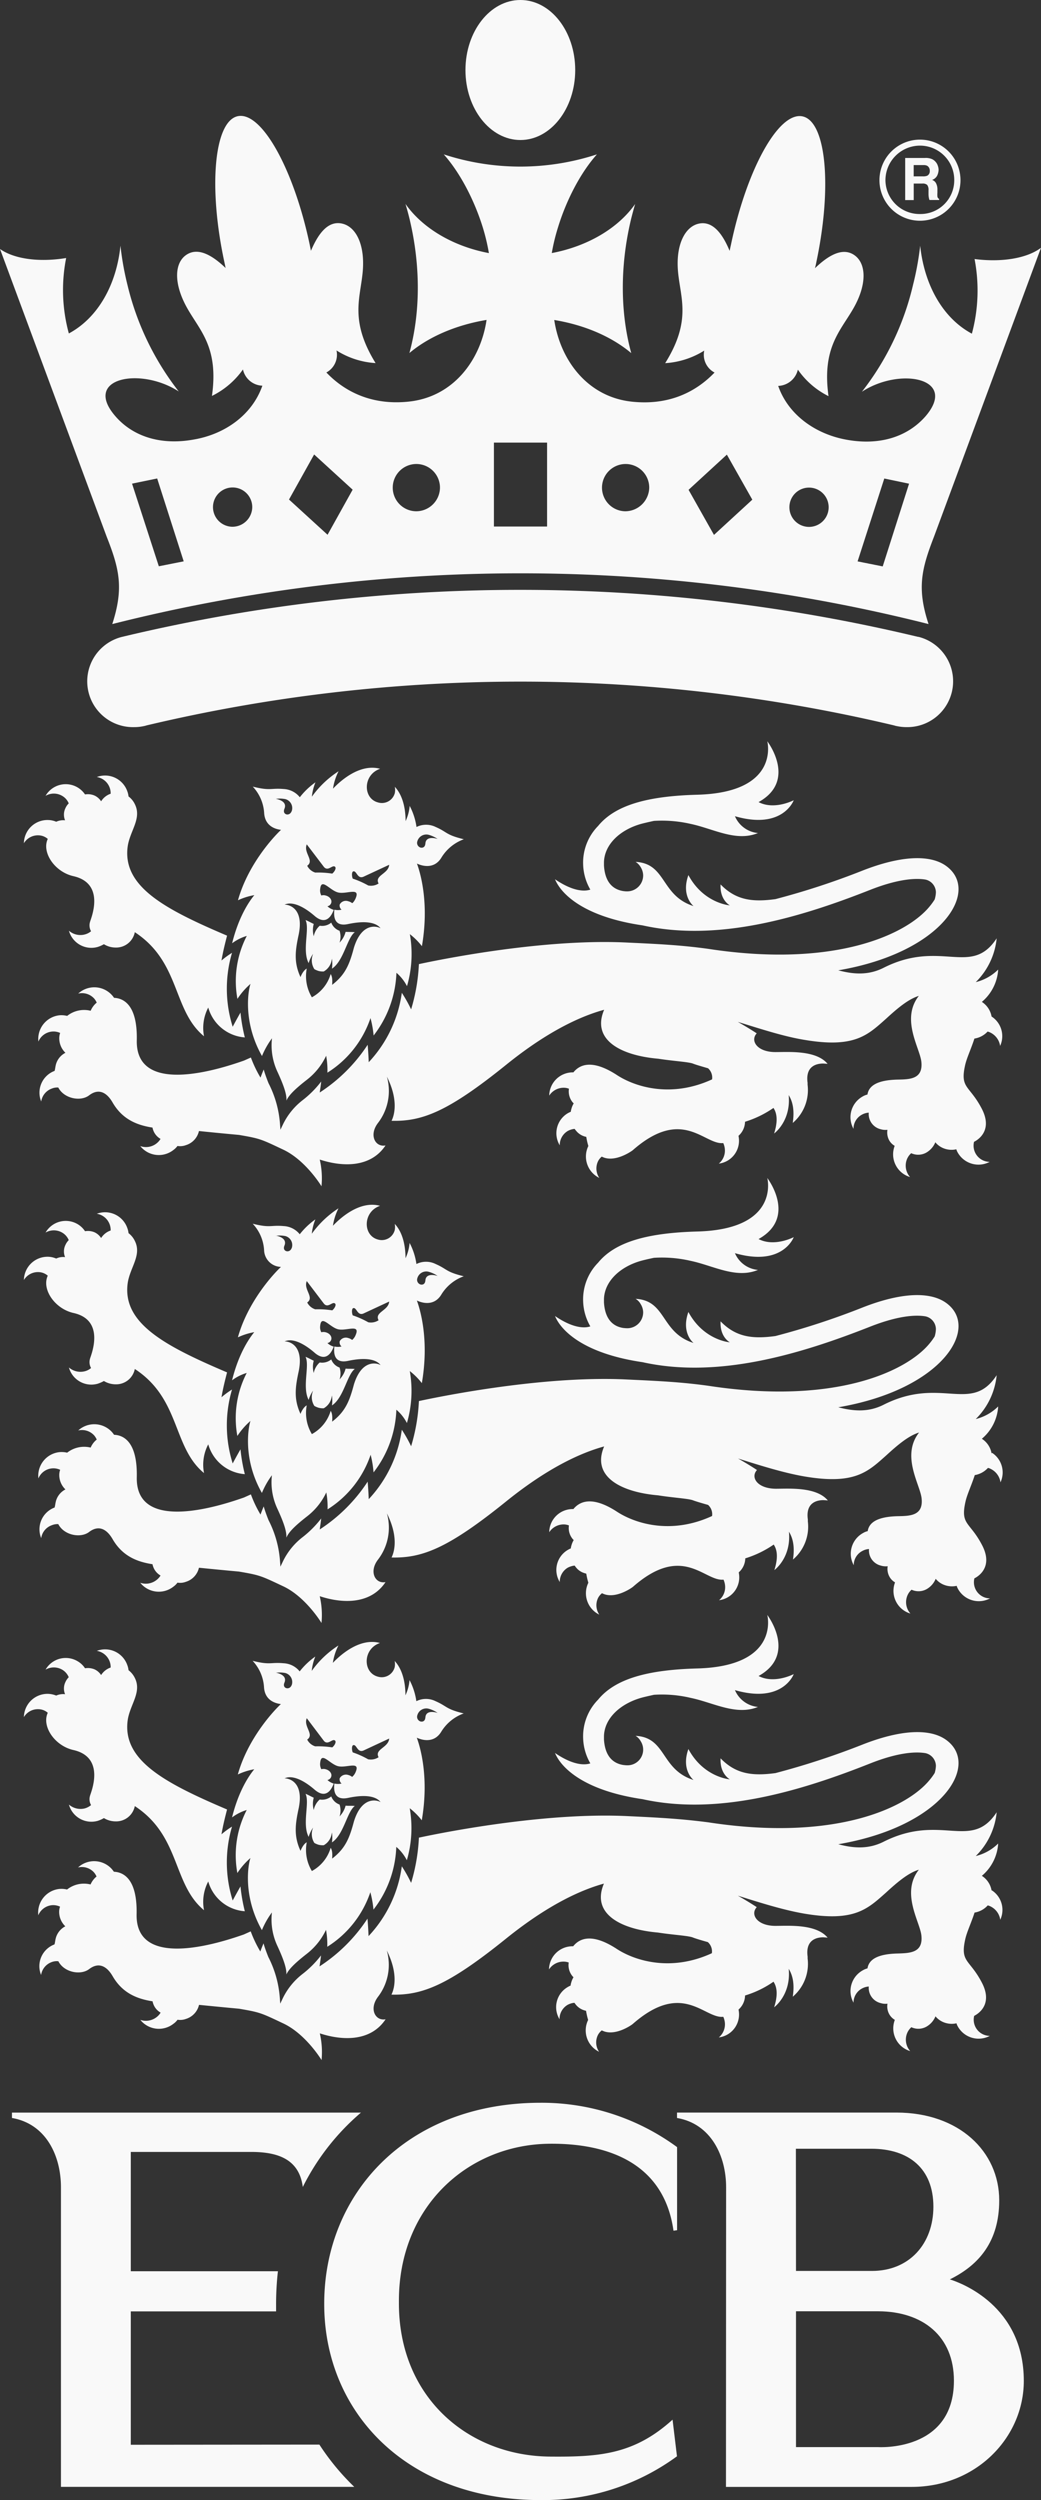 <?xml version="1.0" encoding="UTF-8" standalone="no"?>
<svg
   id="Layer_1"
   data-name="Layer 1"
   viewBox="0 0 290.03 695.984"
   version="1.1"
   sodipodi:docname="ECB_Logo.svg"
   width="290.03"
   height="695.984"
   inkscape:version="1.4.2 (ebf0e940, 2025-05-08)"
   xmlns:inkscape="http://www.inkscape.org/namespaces/inkscape"
   xmlns:sodipodi="http://sodipodi.sourceforge.net/DTD/sodipodi-0.dtd"
   xmlns="http://www.w3.org/2000/svg"
   xmlns:svg="http://www.w3.org/2000/svg">
  <rect x="0" y="0" width="290.03" height="695.984" fill="#333333" stroke="none"/>
  <sodipodi:namedview
     id="namedview20"
     pagecolor="#ffffff"
     bordercolor="#000000"
     borderopacity="0.25"
     inkscape:showpageshadow="2"
     inkscape:pageopacity="0.0"
     inkscape:pagecheckerboard="0"
     inkscape:deskcolor="#d1d1d1"
     inkscape:zoom="0.208"
     inkscape:cx="137.01923"
     inkscape:cy="468.75"
     inkscape:window-width="1136"
     inkscape:window-height="718"
     inkscape:window-x="0"
     inkscape:window-y="38"
     inkscape:window-maximized="0"
     inkscape:current-layer="Layer_1" />
  <defs
     id="defs1">
    <style
       id="style1">.cls-1{fill:#004b96;}.cls-2,.cls-3{fill:#fff;}.cls-2{fill-rule:evenodd;}</style>
  </defs>
  <path
     class="cls-2"
     d="M 129.68,19.51 C 129.68,8.75 136.53,0 144.99,0 c 8.46,0 15.27,8.75 15.27,19.51 0,10.76 -6.87,19.47 -15.27,19.47 -8.4,0 -15.31,-8.69 -15.31,-19.47"
     data-index="0"
     id="path1"
     style="fill:#f9f9f9" />
  <path
     class="cls-2"
     d="m 255.91,177.29 a 12.76,12.76 0 0 1 -3.31,25.13 13,13 0 0 1 -2.66,-0.27 4.57,4.57 0 0 1 -0.81,-0.2 450.83,450.83 0 0 0 -208.34,0 5.72,5.72 0 0 1 -0.79,0.2 12.48,12.48 0 0 1 -2.63,0.27 12.75,12.75 0 0 1 -3.35,-25.13 476.29,476.29 0 0 1 221.75,0 z"
     data-index="1"
     id="path2"
     style="fill:#f9f9f9" />
  <path
     class="cls-2"
     d="m 245.93,157.68 -7,-1.4 7.44,-23.07 6.9,1.44 z m -20.53,-11 a 5.47,5.47 0 1 1 0,-10.94 5.47,5.47 0 1 1 0,10.94 m -26.48,2.23 -7.08,-12.55 10.67,-9.8 7.09,12.54 z m -24.76,-6.58 a 6.58,6.58 0 1 1 6.72,-6.59 6.71,6.71 0 0 1 -6.72,6.59 m -21.74,4.25 h -14.81 v -23.37 h 14.81 z m -36.49,-4.25 a 6.58,6.58 0 1 1 6.65,-6.59 6.64,6.64 0 0 1 -6.65,6.59 m -24.67,6.54 -10.74,-9.81 7,-12.54 10.73,9.8 z m -26.57,-2.23 a 5.47,5.47 0 1 1 5.59,-5.48 5.53,5.53 0 0 1 -5.59,5.48 m -20.44,11 -7.46,-23 7,-1.44 7.39,23.07 z M 290.03,68.98 c -3.81,2.87 -10.74,4.13 -18.51,3.13 a 46.34,46.34 0 0 1 -0.75,20.78 C 262.69,88.57 257.52,79.34 256.37,68.4 a 82.28,82.28 0 0 1 -2,10.94 76.46,76.46 0 0 1 -14.24,29.72 c 10.59,-6.95 26.89,-3.82 17.7,6.86 -5,5.67 -12.68,8.15 -21.85,6.51 -8.56,-1.49 -16.32,-6.81 -19.17,-15 a 5.84,5.84 0 0 0 5.48,-4.53 22.63,22.63 0 0 0 8.54,7.38 c -1.92,-13.84 3.59,-18.35 7.18,-24.87 3.59,-6.52 3.31,-12.19 -0.06,-14.44 -3.37,-2.25 -7.42,0.36 -10.9,3.7 0.17,-0.61 0.3,-1.22 0.42,-1.85 4.43,-21 2.68,-39.11 -3.92,-40.43 -6.6,-1.32 -15.45,14.59 -19.87,35.59 -0.14,0.63 -0.27,1.22 -0.4,1.86 -1.83,-4.42 -4.51,-8.36 -8.45,-7.61 -3.94,0.75 -6.57,5.83 -5.94,13.26 0.63,7.43 3.89,13.68 -3.57,25.61 a 23.17,23.17 0 0 0 10.89,-3.5 5.57,5.57 0 0 0 2.87,6.11 c -5.21,5.42 -12.73,9.22 -23.1,8.1 -12.37,-1.35 -19.91,-11.63 -21.56,-22.73 8.62,1.42 16.05,4.7 21.45,9.22 -3,-10.93 -3.26,-24.06 0,-37.51 0.34,-1.34 0.7,-2.68 1.09,-4 -4.71,6.69 -13.16,11.76 -23.23,13.66 a 54.72,54.72 0 0 1 1.71,-7.08 c 2.28,-7.48 6.21,-15.19 10.87,-20.4 a 68.57,68.57 0 0 1 -42.68,0 c 4.65,5.22 8.59,12.93 10.9,20.41 a 56.23,56.23 0 0 1 1.68,7.08 c -10.07,-1.9 -18.53,-7 -23.24,-13.69 0.39,1.32 0.76,2.65 1.09,4 3.25,13.45 3,26.59 0,37.51 5.38,-4.52 12.95,-7.8 21.5,-9.22 -1.64,11.1 -9.16,21.38 -21.58,22.73 -10.25,1.12 -17.89,-2.68 -23.05,-8.1 a 5.6,5.6 0 0 0 2.82,-6.13 23,23 0 0 0 10.89,3.52 C 97.28,89.15 100.45,82.91 101.07,75.47 101.69,68.03 99.14,62.98 95.15,62.21 91.16,61.44 88.51,65.4 86.63,69.82 L 86.26,67.98 C 81.81,46.98 72.9,31.07 66.32,32.33 59.74,33.59 57.97,51.74 62.47,72.76 l 0.39,1.85 c -3.5,-3.34 -7.53,-5.91 -10.89,-3.7 -3.36,2.21 -3.63,7.84 -0.05,14.44 3.58,6.6 9.08,11 7.13,24.87 a 23,23 0 0 0 8.64,-7.37 5.74,5.74 0 0 0 5.41,4.52 c -2.88,8.24 -10.57,13.56 -19.19,15 -9.11,1.64 -16.87,-0.84 -21.77,-6.51 -9.25,-10.67 7,-13.8 17.66,-6.88 A 77.51,77.51 0 0 1 35.5,79.28 81.71,81.71 0 0 1 33.56,68.39 C 32.46,79.3 27.25,88.51 19.18,92.83 a 45.9,45.9 0 0 1 -0.75,-21 C 10.75,73.08 3.87,72.06 0,69.31 l 29.73,80.12 c 3.58,9.05 4.76,14.38 1.55,24.3 a 464.6,464.6 0 0 1 227.42,0 c -3.26,-9.92 -2,-15.25 1.51,-24.3 z"
     data-index="2"
     id="path3"
     style="fill:#f9f9f9" />
  <path
     class="cls-3"
     d="m 246.69,50.16 a 9.65,9.65 0 0 1 9.64,-9.62 9.55,9.55 0 0 1 9.53,9.62 9.39,9.39 0 0 1 -9.53,9.42 9.5,9.5 0 0 1 -9.64,-9.42 m -1.67,0 a 11.29,11.29 0 0 0 22.58,0 11.29,11.29 0 1 0 -22.58,0"
     data-index="3"
     id="path4"
     style="fill:#f9f9f9" />
  <path
     class="cls-3"
     d="m 257.79,43.98 h -5.6 V 55.7 h 2.38 v -4.6 h 2.41 a 1.82,1.82 0 0 1 1.34,0.38 2.21,2.21 0 0 1 0.37,1.5 v 1.08 a 5.69,5.69 0 0 0 0.1,1 3.33,3.33 0 0 0 0.17,0.62 h 2.68 v -0.31 a 0.84,0.84 0 0 1 -0.47,-0.64 7.08,7.08 0 0 1 0,-1.1 v -0.8 a 3.67,3.67 0 0 0 -0.38,-1.81 1.87,1.87 0 0 0 -1.11,-0.93 2.54,2.54 0 0 0 1.39,-1.14 4,4 0 0 0 0.43,-1.66 3.65,3.65 0 0 0 -0.25,-1.24 2.84,2.84 0 0 0 -0.59,-1 2.92,2.92 0 0 0 -1.12,-0.81 4.68,4.68 0 0 0 -1.72,-0.28 m -0.48,2 a 2,2 0 0 1 1,0.2 1.55,1.55 0 0 1 0.7,1.43 1.38,1.38 0 0 1 -0.71,1.33 2.81,2.81 0 0 1 -1.13,0.18 h -2.64 v -3.14 z"
     data-index="4"
     id="path5"
     style="fill:#f9f9f9" />
  <path
     class="cls-2"
     d="m 77.43,632.27 a 82.39,82.39 0 0 0 -0.51,9.18 c 0,0.66 0,1.34 0,2 H 36.44 v 37.13 l 52.54,-0.05 A 67,67 0 0 0 98.7,692.3 H 16.98 v -83.41 c 0,-8.73 -4.13,-17.65 -13.65,-19.28 v -1.5 h 97.24 a 65.81,65.81 0 0 0 -16.21,20.71 c -1,-7.79 -7,-9.76 -14.4,-9.76 H 36.44 v 33.21 z"
     data-index="5"
     id="path6"
     style="fill:#f9f9f9" />
  <path
     class="cls-2"
     d="m 244.62,681.23 h -22.85 v -37.81 h 23 c 12.33,0.07 21,6.92 21,19.33 0,19.89 -21.12,18.48 -21.18,18.48 m -22.85,-83.06 h 21 c 10.48,0 17.31,5.51 17.31,16.14 0,10.28 -6.67,17.88 -17.12,17.88 h -21.16 z m -19.48,94.14 H 254 c 18,0 31.24,-13.77 31.24,-29.51 0,-21 -17.67,-27.35 -20.61,-28.26 8.15,-4 13.76,-10.59 13.76,-22 0,-13.59 -11.19,-24.44 -28.63,-24.44 h -61.14 v 1.51 c 9.51,1.62 13.68,10.6 13.68,19.27 z"
     data-index="6"
     id="path7"
     style="fill:#f9f9f9" />
  <path
     class="cls-2"
     d="m 187.38,673.59 c -10.75,9.75 -20.5,10.4 -34.24,10.28 -22.83,-0.22 -42.17,-16.66 -42,-43 -0.2,-26.45 19.14,-43.9 42,-44.09 16,-0.15 31.83,5.21 34.5,24.21 l 1,-0.14 v -23.13 a 63.78,63.78 0 0 0 -38,-12.35 c -37.46,0 -60.31,25.46 -60.31,55.91 -0.07,30.08 22.83,54.7 60.28,54.7 a 63.16,63.16 0 0 0 38,-12.19 z"
     data-index="7"
     id="path8"
     style="fill:#f9f9f9" />
  <path
     class="cls-2"
     d="m 66.98,281.92 c -1.24,2.17 -2.15,3.91 -2.15,3.91 a 35.28,35.28 0 0 1 -0.19,-20.58 23.28,23.28 0 0 0 -2.93,2.14 c 0.42,-2.5 1,-4.78 1.55,-6.92 -17.36,-7.38 -29.18,-13.66 -27.69,-24.8 0.62,-4.39 4,-7.81 2,-11.8 a 5.76,5.76 0 0 0 -1.76,-2.15 5.67,5.67 0 0 0 -0.33,-1.41 6.57,6.57 0 0 0 -8.51,-4 4.59,4.59 0 0 1 3.6,3 4.47,4.47 0 0 1 0.26,1.65 5.07,5.07 0 0 0 -2.66,2.11 4.37,4.37 0 0 0 -1.83,-1.6 4.66,4.66 0 0 0 -2.65,-0.31 6.49,6.49 0 0 0 -11,0.39 4.57,4.57 0 0 1 4.62,0 4.26,4.26 0 0 1 1.84,2.1 4.33,4.33 0 0 0 -0.93,1.35 4.11,4.11 0 0 0 -0.09,3.36 4.72,4.72 0 0 0 -2.47,0.4 6,6 0 0 0 -2.19,-0.48 6.56,6.56 0 0 0 -6.81,6.46 4.54,4.54 0 0 1 4.08,-2.2 4.07,4.07 0 0 1 2.57,1 c -1.75,3.75 1.93,9.18 7.11,10.36 9.17,2.06 4.85,11.92 4.66,12.75 a 3.28,3.28 0 0 0 0.29,2.59 4.4,4.4 0 0 1 -1.76,0.9 4.83,4.83 0 0 1 -4.41,-1.05 6.48,6.48 0 0 0 8,4.53 8.6,8.6 0 0 0 1.75,-0.77 6.15,6.15 0 0 0 3.24,0.93 5.29,5.29 0 0 0 5.37,-4.28 l 0.6,0.41 c 12.11,8.39 10,21.44 18.68,28.57 a 12.24,12.24 0 0 1 1.18,-8 11.45,11.45 0 0 0 10.19,8.32 48.09,48.09 0 0 1 -1.21,-6.93"
     data-index="8"
     id="path9"
     style="fill:#f9f9f9" />
  <path
     class="cls-2"
     d="m 85.47,235.06 c -1,2.33 2.2,4.48 0.12,5.95 a 3.74,3.74 0 0 0 2.24,1.9 25.36,25.36 0 0 1 4.74,0.29 c 0.67,-0.57 1.14,-1.47 0.82,-1.86 -0.74,-0.8 -2,1.45 -3.18,-0.05 z m 17.13,11.45 a 24.94,24.94 0 0 0 -4.33,-1.92 c -0.29,-0.76 -0.29,-1.8 0.11,-2 1,-0.35 1.14,2.21 2.88,1.48 l 7.17,-3.33 c -0.19,2.56 -4.17,2.93 -2.95,5.21 a 3.87,3.87 0 0 1 -2.88,0.55 m -8,5.39 a 1.94,1.94 0 0 1 2.41,-1 2.76,2.76 0 0 1 1.1,0.53 c 0.37,-0.15 0.89,-1.07 1,-1.41 1.29,-3.11 -2.58,-1 -4.9,-1.56 -2.32,-0.56 -4.69,-4.19 -5,-1 a 3,3 0 0 0 0.31,1.84 2.13,2.13 0 0 1 1.2,0 c 1.12,0.28 1.79,1.18 1.58,2 a 1.36,1.36 0 0 1 -1.08,1 4.47,4.47 0 0 0 1.76,1 c -0.67,1.8 -2.18,4.28 -5.21,1.79 -3.31,-2.89 -6.43,-4.2 -8.48,-3.25 1.24,0 5.4,1 3.94,8.27 -1,4.61 -1.39,7.82 0.49,11.91 0,0 0.64,-1.77 1.74,-2.38 a 11.37,11.37 0 0 0 1.43,8 10.83,10.83 0 0 0 5.24,-6.47 c 0.69,1 0.37,3.06 0.41,3 3.69,-2.83 4.84,-5.73 6.06,-10.32 2.15,-7 6.31,-6.08 7.44,-5.42 -1.42,-1.83 -4.76,-2.09 -9.05,-1.18 -3.89,0.83 -4.06,-2.07 -3.83,-4 a 4.35,4.35 0 0 0 2,0 1.49,1.49 0 0 1 -0.52,-1.43 m -17.8,-29.42 c 0,0 3.3,0.47 2.43,2.7 -0.58,1.36 0.52,1.61 0.53,1.62 0.01,0.01 1.06,0.3 1.52,-1.05 a 2.58,2.58 0 0 0 -1.82,-3.2 8,8 0 0 0 -2.66,-0.07 m 40.35,13.57 a 1.37,1.37 0 0 1 -0.93,-1.71 2.61,2.61 0 0 1 3.2,-1.85 8.81,8.81 0 0 1 2.47,1.15 c 0,0 -3.24,-1.11 -3.41,1.26 -0.13,1.47 -1.31,1.15 -1.33,1.15 M 79.8,306.34 c 0.1,-1.6 -0.64,-3.94 -2.46,-7.89 a 17.33,17.33 0 0 1 -1.56,-9.41 22.93,22.93 0 0 0 -2.79,4.94 c -5.49,-9.7 -3.76,-18.65 -3.18,-20.1 a 19.71,19.71 0 0 0 -3.66,4.19 27.33,27.33 0 0 1 2.61,-17.53 13.07,13.07 0 0 0 -4.09,2.05 c 1.7,-6.86 4.36,-11.19 6.19,-13.4 a 17.89,17.89 0 0 0 -4.56,1.43 c 2.66,-9.53 9.34,-17.09 12,-19.61 -1.86,-0.2 -4.46,-1.22 -4.7,-4.62 a 11.76,11.76 0 0 0 -3.18,-7.41 c 5,1.25 4.94,0.35 8.63,0.67 a 6.11,6.11 0 0 1 4.48,2.29 20.43,20.43 0 0 1 4.36,-4.16 14.32,14.32 0 0 0 -1,4 27.56,27.56 0 0 1 7.44,-7.08 15.38,15.38 0 0 0 -1.55,4.85 c 2,-2.12 7.45,-7.08 13.13,-5.53 -4.82,1.61 -4.87,8.27 -0.57,9.37 a 3.72,3.72 0 0 0 4.66,-2.62 4.63,4.63 0 0 0 0,-1.74 c 2.73,2.91 3,7.52 3,9.56 a 12.61,12.61 0 0 0 1.14,-4.24 17.86,17.86 0 0 1 1.9,5.87 6.05,6.05 0 0 1 5.35,0 c 3.3,1.44 2.78,2.2 7.84,3.41 a 12.22,12.22 0 0 0 -6.26,5.13 c -1.93,3.16 -5.14,2.43 -6.81,1.64 1.14,3.09 3.39,11.42 1.39,23 a 19.06,19.06 0 0 0 -3.36,-3.35 31.91,31.91 0 0 1 -0.8,14.48 12.21,12.21 0 0 0 -2.94,-3.72 30.2,30.2 0 0 1 -6.36,17.46 27.77,27.77 0 0 0 -0.87,-4.85 28.81,28.81 0 0 1 -12,15.19 22.18,22.18 0 0 0 -0.35,-4.71 18.25,18.25 0 0 1 -5.32,6.65 c -3.48,2.7 -5.13,4.4 -5.76,5.86 z"
     data-index="9"
     id="path10"
     style="fill:#f9f9f9" />
  <path
     class="cls-2"
     d="m 89.04,257.74 a 5.27,5.27 0 0 0 -1.63,2.9 6.5,6.5 0 0 1 0,-3.43 c -0.76,-0.34 -1.42,-0.75 -2.29,-1.09 1.22,2.4 -1,8.44 0.87,12 a 9.29,9.29 0 0 1 1.23,-2.58 l -0.16,0.49 a 4.55,4.55 0 0 0 0.52,3.76 5.3,5.3 0 0 0 1.26,0.53 4.62,4.62 0 0 0 1.36,0.12 4.49,4.49 0 0 0 2.19,-3.06 l 0.1,-0.5 a 10.35,10.35 0 0 1 0,2.78 c 3.29,-2.17 4.2,-8.56 6.36,-10.15 -0.81,-0.09 -1.71,-0.05 -2.56,-0.1 a 6.78,6.78 0 0 1 -1.69,3 5.21,5.21 0 0 0 0,-3.3 3.84,3.84 0 0 1 -2.31,-2.27 3.94,3.94 0 0 1 -3.14,0.87"
     data-index="10"
     id="path11"
     style="fill:#f9f9f9" />
  <path
     class="cls-2"
     d="m 276.26,282.98 a 6.12,6.12 0 0 0 -2.71,-4.07 12.77,12.77 0 0 0 4.55,-9 13.47,13.47 0 0 1 -6.25,3.5 19.83,19.83 0 0 0 5.83,-12.2 c -7.11,10.86 -15.5,0.15 -31.49,8.2 -4.35,2.2 -8.55,1.79 -12.64,0.71 29.39,-5 39.9,-22.51 29.71,-29.29 -4.59,-3 -12.59,-2.51 -22.81,1.47 a 210.27,210.27 0 0 1 -24.41,8 c -6.38,0.87 -11,0.32 -15.28,-4.09 -0.24,4.38 2.58,5.83 2.58,5.83 0,0 -7.3,-0.52 -11.55,-8.43 -2.1,5.88 1.44,8.63 1.44,8.63 -9.2,-2.92 -7.51,-11.86 -16.15,-12.31 a 4.25,4.25 0 0 1 1.43,1.49 4.52,4.52 0 0 1 0.68,2.21 4.45,4.45 0 0 1 -4.43,4.51 c -0.28,0 -0.58,0 -0.92,-0.06 h -0.08 c -2.11,-0.31 -5.16,-1.57 -5.49,-7.16 v -0.86 c 0.1,-4.89 4.36,-9.05 10.44,-10.73 1.21,-0.31 2.41,-0.58 3.5,-0.81 a 35.9,35.9 0 0 1 10.26,0.85 c 6.31,1.33 12.6,5.06 18.71,2.53 a 7.71,7.71 0 0 1 -6.42,-4.68 c 13.37,3.87 16.38,-4.45 16.38,-4.45 0,0 -5.38,2.82 -9.8,0.52 10.85,-6 2.43,-16.94 2.43,-16.94 0,0 3.76,14.28 -19.54,14.89 -13.6,0.37 -22.77,2.79 -27.6,8.7 a 14.55,14.55 0 0 0 -4.16,10.8 14.75,14.75 0 0 0 2,6.91 c -1.4,0.49 -4.62,0.69 -9.84,-2.88 1.61,3.94 7.76,10.41 24.4,12.84 21.14,4.69 44.12,-2.27 63.54,-9.94 7.42,-2.9 12.35,-3.3 15.28,-2.81 a 3.69,3.69 0 0 1 2.9,3.53 7.78,7.78 0 0 1 -0.34,2 17.19,17.19 0 0 1 -1.37,1.9 c -6.3,7.78 -26.32,17.27 -61.68,11.86 -7.66,-1.06 -13.87,-1.35 -22.65,-1.76 -21.24,-1.05 -47.3,3.71 -58,6 a 51.76,51.76 0 0 1 -2.17,12.6 39.49,39.49 0 0 0 -2.59,-4.61 35.21,35.21 0 0 1 -9.22,19.32 c 0,0 -0.07,-2.24 -0.3,-4.85 a 45.58,45.58 0 0 1 -13.36,13.29 c 0,0 0.21,-1.26 0.42,-3.07 a 28.25,28.25 0 0 1 -5.07,5.12 19,19 0 0 0 -5.57,6.8 L 78.13,314.5 78,312.8 a 29.39,29.39 0 0 0 -3.19,-11.26 c -0.54,-1.35 -1,-2.62 -1.34,-3.81 -0.55,1.3 -0.89,2.26 -0.89,2.26 a 33.39,33.39 0 0 1 -2.68,-5.6 l -1.93,0.86 c -5,1.74 -30.24,10.5 -29.86,-5.68 0.21,-9.9 -3.74,-11.68 -6.33,-11.79 a 6.32,6.32 0 0 0 -0.65,-0.82 6.62,6.62 0 0 0 -9.34,-0.36 4.58,4.58 0 0 1 4.46,1.39 4.88,4.88 0 0 1 0.7,1.12 5.84,5.84 0 0 0 -1.69,2.27 7.59,7.59 0 0 0 -6.55,1.43 6.74,6.74 0 0 0 -2.18,-0.17 6.62,6.62 0 0 0 -5.83,7.31 4.58,4.58 0 0 1 3.8,-2.78 4.39,4.39 0 0 1 2.26,0.39 4.36,4.36 0 0 0 -0.25,1.47 5.59,5.59 0 0 0 1.72,4.05 5.16,5.16 0 0 0 -2.73,3.6 c -0.1,0.46 -0.14,0.93 -0.29,1.44 a 6.47,6.47 0 0 0 -3.73,8.52 4.53,4.53 0 0 1 2.95,-3.6 3.94,3.94 0 0 1 1.81,-0.29 c 1.6,3.1 6.25,4 8.62,2.15 2.94,-2.21 5.14,-0.36 6.5,2 2.69,4.64 6.67,6.31 11.13,7 a 3.06,3.06 0 0 0 0.14,0.56 4.56,4.56 0 0 0 2.1,2.59 4.75,4.75 0 0 1 -5.65,2 6.59,6.59 0 0 0 9.23,1.09 5.26,5.26 0 0 0 1.14,-1.12 4.61,4.61 0 0 0 2.34,-0.23 5.33,5.33 0 0 0 3.64,-3.93 c 4,0.41 7.73,0.77 11.15,1.08 5.82,1 6.08,1.14 12.12,4 6.42,2.91 10.87,10.3 10.87,10.3 a 23.07,23.07 0 0 0 -0.49,-7.44 c 6.74,2.2 14.32,2.11 18.33,-3.93 -2.86,0.55 -4.7,-2.87 -2.09,-6.27 a 14.62,14.62 0 0 0 2.47,-12.88 c 2.94,5.85 2.39,10.08 1.3,12.29 8.62,0.23 15.84,-2.62 32,-15.65 12.17,-9.81 21.35,-13.65 27.23,-15.26 -3.57,8.35 4.55,12.72 15.07,13.63 4.18,0.65 8.33,0.87 9.66,1.35 0.67,0.28 2.29,0.75 4.22,1.31 a 3.46,3.46 0 0 1 1.12,3.09 c -11.59,5.33 -21.69,2 -26.64,-1.29 -6.59,-4.23 -10.11,-3 -12,-0.66 a 6.56,6.56 0 0 0 -6.73,6.46 4.81,4.81 0 0 1 4.15,-2.18 4,4 0 0 1 1.34,0.27 4.82,4.82 0 0 0 1.06,3.82 l 0.27,0.27 a 5.68,5.68 0 0 0 -0.64,1.51 4,4 0 0 0 -0.17,0.81 c -0.24,0.1 -0.5,0.23 -0.73,0.35 a 6.48,6.48 0 0 0 -2.35,9 4.57,4.57 0 0 1 2.24,-4 4.9,4.9 0 0 1 1.91,-0.58 3.75,3.75 0 0 0 0.38,0.49 4.77,4.77 0 0 0 2.33,1.6 3.41,3.41 0 0 0 0.53,0.13 18.54,18.54 0 0 0 0.58,2.55 6.63,6.63 0 0 0 3.05,8.88 4.65,4.65 0 0 1 -0.32,-4.7 4,4 0 0 1 1.01,-1.23 c 3.39,1.8 8,-1.29 8.62,-1.77 13.92,-12.22 19.94,-1.42 25.22,-2 a 4.88,4.88 0 0 1 0.43,1.52 4.68,4.68 0 0 1 -1.67,4.2 6.41,6.41 0 0 0 5.56,-7.32 l -0.07,-0.42 a 5.34,5.34 0 0 0 1.82,-3.91 28.78,28.78 0 0 0 7.92,-3.85 c 1,1.48 1.27,3.71 0.18,7.12 0,0 4.76,-3.41 4.06,-10.7 1.13,1.81 1.66,4.21 1.13,7.76 A 12,12 0 0 0 225,301.98 v -0.55 c -0.66,-4.75 2.61,-5.37 4.38,-5.36 l 1.19,0.08 c -3.16,-3.8 -10.63,-3.28 -14.38,-3.27 -5.27,0.06 -7.25,-3.18 -5.36,-5.21 0,0 -2.11,-1.41 -5.28,-3.2 6.36,1.95 12.71,4.05 18.52,5 14,2.38 17.64,-1.3 22.75,-5.83 3.08,-2.83 6.19,-5.49 9.17,-6.4 -5.08,6.49 0.31,14.51 0.71,18.35 0.5,4.8 -3.15,4.89 -6.54,4.95 -6,0.12 -8.13,1.86 -8.48,4.16 a 4.68,4.68 0 0 0 -1.23,0.48 6.61,6.61 0 0 0 -2.66,9.06 4.46,4.46 0 0 1 2.46,-4 4.58,4.58 0 0 1 1.79,-0.5 4.35,4.35 0 0 0 3.32,4.62 4.88,4.88 0 0 0 1.89,0.16 4.5,4.5 0 0 0 0.47,2.9 4.1,4.1 0 0 0 1.54,1.56 l -0.15,0.46 a 6.59,6.59 0 0 0 4.44,8.23 4.77,4.77 0 0 1 -1,-4.59 4.5,4.5 0 0 1 1.32,-2.05 4.61,4.61 0 0 0 4.62,-0.43 5.88,5.88 0 0 0 2.1,-2.61 5.63,5.63 0 0 0 2.42,1.72 6,6 0 0 0 3.43,0.23 3.57,3.57 0 0 0 0.29,0.73 6.65,6.65 0 0 0 9,2.77 4.51,4.51 0 0 1 -4.36,-5.57 l 0.43,-0.24 c 1.88,-1.15 4.38,-3.9 1.72,-9 -3.42,-6.56 -6.09,-5.57 -4.64,-12.06 0.43,-2 1.64,-4.48 2.6,-7.45 a 6.27,6.27 0 0 0 3.67,-1.95 3.16,3.16 0 0 1 0.79,0.29 4.91,4.91 0 0 1 2.7,3.71 6.51,6.51 0 0 0 -2.38,-8.19"
     data-index="11"
     id="path12"
     style="fill:#f9f9f9" />
  <path
     class="cls-2"
     d="m 66.98,525.18 c -1.24,2.17 -2.15,3.89 -2.15,3.89 a 35.24,35.24 0 0 1 -0.19,-20.57 22.15,22.15 0 0 0 -2.93,2.14 c 0.42,-2.5 1,-4.77 1.55,-6.91 -17.36,-7.39 -29.18,-13.67 -27.69,-24.81 0.62,-4.39 4,-7.81 2,-11.8 a 6.06,6.06 0 0 0 -1.76,-2.16 5.63,5.63 0 0 0 -0.33,-1.39 6.56,6.56 0 0 0 -8.51,-4 4.62,4.62 0 0 1 3.6,3 4.36,4.36 0 0 1 0.26,1.64 5.1,5.1 0 0 0 -2.66,2.1 4.35,4.35 0 0 0 -1.83,-1.59 4.83,4.83 0 0 0 -2.65,-0.3 6.11,6.11 0 0 0 -2,-1.92 6.48,6.48 0 0 0 -9,2.3 4.65,4.65 0 0 1 4.62,0 4.37,4.37 0 0 1 1.84,2.11 4.62,4.62 0 0 0 -0.93,1.36 4.14,4.14 0 0 0 -0.09,3.37 4.62,4.62 0 0 0 -2.47,0.38 6.65,6.65 0 0 0 -2.19,-0.48 6.58,6.58 0 0 0 -6.81,6.47 4.52,4.52 0 0 1 4.08,-2.2 4,4 0 0 1 2.57,1 c -1.75,3.77 1.93,9.18 7.11,10.36 9.17,2.06 4.85,11.92 4.66,12.75 a 3.28,3.28 0 0 0 0.29,2.59 4.85,4.85 0 0 1 -1.76,0.92 4.92,4.92 0 0 1 -4.41,-1.07 6.49,6.49 0 0 0 8,4.54 8.11,8.11 0 0 0 1.75,-0.78 6.23,6.23 0 0 0 3.24,0.92 5.29,5.29 0 0 0 5.37,-4.26 l 0.6,0.41 c 12.11,8.38 10,21.42 18.68,28.58 a 12.14,12.14 0 0 1 1.18,-8 11.43,11.43 0 0 0 10.19,8.29 47.76,47.76 0 0 1 -1.21,-6.91"
     data-index="12"
     id="path13"
     style="fill:#f9f9f9" />
  <path
     class="cls-2"
     d="m 85.47,478.32 c -1,2.32 2.2,4.49 0.12,5.95 a 3.71,3.71 0 0 0 2.24,1.88 26.24,26.24 0 0 1 4.74,0.29 c 0.67,-0.54 1.14,-1.46 0.82,-1.85 -0.74,-0.81 -2,1.44 -3.18,0 z m 17.13,11.46 a 24.3,24.3 0 0 0 -4.33,-1.95 c -0.29,-0.75 -0.29,-1.8 0.11,-2 1,-0.34 1.14,2.2 2.88,1.49 l 7.17,-3.34 c -0.19,2.56 -4.17,2.94 -2.95,5.2 a 3.93,3.93 0 0 1 -2.88,0.58 m -8,5.36 a 2,2 0 0 1 2.41,-1 2.9,2.9 0 0 1 1.1,0.54 3.57,3.57 0 0 0 1,-1.42 c 1.29,-3.09 -2.58,-1 -4.9,-1.56 -2.32,-0.56 -4.69,-4.19 -5,-1 a 3,3 0 0 0 0.31,1.84 2.22,2.22 0 0 1 1.2,0 c 1.12,0.29 1.79,1.18 1.58,2 a 1.32,1.32 0 0 1 -1.08,1 4.5,4.5 0 0 0 1.76,1 c -0.67,1.8 -2.18,4.28 -5.21,1.79 -3.31,-2.89 -6.43,-4.21 -8.48,-3.25 1.24,0 5.4,1 3.94,8.27 -1,4.61 -1.39,7.82 0.49,11.91 0,0.06 0.64,-1.79 1.74,-2.38 a 11.35,11.35 0 0 0 1.43,8 10.81,10.81 0 0 0 5.24,-6.46 c 0.69,1 0.37,3 0.41,3 3.69,-2.82 4.84,-5.73 6.06,-10.31 2.15,-7 6.31,-6.08 7.44,-5.41 -1.42,-1.84 -4.76,-2.09 -9.05,-1.18 -3.89,0.81 -4.06,-2.07 -3.83,-4 a 4.21,4.21 0 0 0 2,0 1.49,1.49 0 0 1 -0.52,-1.44 m -17.8,-29.41 c 0,0 3.3,0.47 2.43,2.71 -0.58,1.35 0.52,1.6 0.53,1.6 0.01,0 1.06,0.32 1.52,-1 a 2.6,2.6 0 0 0 -1.82,-3.22 8,8 0 0 0 -2.66,-0.07 m 40.35,13.57 a 1.36,1.36 0 0 1 -0.93,-1.7 2.59,2.59 0 0 1 3.2,-1.85 8.16,8.16 0 0 1 2.47,1.16 c 0,0 -3.24,-1.13 -3.41,1.24 -0.13,1.48 -1.31,1.15 -1.33,1.15 m -37.41,70.44 c 0.1,-1.59 -0.64,-3.94 -2.46,-7.89 a 17.32,17.32 0 0 1 -1.56,-9.4 22.48,22.48 0 0 0 -2.79,4.93 c -5.49,-9.69 -3.76,-18.65 -3.18,-20.09 a 20,20 0 0 0 -3.66,4.19 27.39,27.39 0 0 1 2.61,-17.55 13.1,13.1 0 0 0 -4.09,2.07 c 1.7,-6.87 4.36,-11.19 6.19,-13.41 a 18.37,18.37 0 0 0 -4.58,1.45 c 2.66,-9.54 9.34,-17.09 12,-19.6 -1.86,-0.21 -4.46,-1.22 -4.7,-4.63 a 11.79,11.79 0 0 0 -3.18,-7.41 c 5,1.26 4.94,0.34 8.63,0.68 a 6.09,6.09 0 0 1 4.48,2.27 20.63,20.63 0 0 1 4.36,-4.14 14.22,14.22 0 0 0 -1,4 27.18,27.18 0 0 1 7.44,-7.08 15.39,15.39 0 0 0 -1.55,4.84 c 2,-2.11 7.45,-7.08 13.13,-5.53 -4.82,1.61 -4.87,8.26 -0.57,9.38 a 3.73,3.73 0 0 0 4.66,-2.63 4.63,4.63 0 0 0 0,-1.74 c 2.73,2.92 3,7.52 3,9.56 a 12.56,12.56 0 0 0 1.14,-4.24 18,18 0 0 1 1.9,5.87 6,6 0 0 1 5.35,0 c 3.3,1.44 2.78,2.18 7.84,3.41 a 12.19,12.19 0 0 0 -6.26,5.1 c -1.93,3.16 -5.14,2.44 -6.81,1.65 1.14,3.1 3.39,11.41 1.39,23 a 18.89,18.89 0 0 0 -3.36,-3.36 31.91,31.91 0 0 1 -0.8,14.48 12.08,12.08 0 0 0 -2.94,-3.72 30.16,30.16 0 0 1 -6.36,17.46 27.74,27.74 0 0 0 -0.87,-4.84 28.81,28.81 0 0 1 -12,15.19 22.26,22.26 0 0 0 -0.35,-4.72 18.41,18.41 0 0 1 -5.32,6.65 c -3.48,2.71 -5.13,4.41 -5.76,5.85 z"
     data-index="13"
     id="path14"
     style="fill:#f9f9f9" />
  <path
     class="cls-2"
     d="m 89.04,500.98 a 5.24,5.24 0 0 0 -1.63,2.9 6.5,6.5 0 0 1 0,-3.43 c -0.76,-0.33 -1.42,-0.75 -2.29,-1.09 1.22,2.4 -1,8.42 0.87,12 a 9.29,9.29 0 0 1 1.23,-2.58 l -0.16,0.49 a 4.58,4.58 0 0 0 0.52,3.77 5.3,5.3 0 0 0 1.26,0.53 5,5 0 0 0 1.36,0.11 4.42,4.42 0 0 0 2.19,-3.07 l 0.1,-0.48 a 10.2,10.2 0 0 1 0,2.76 c 3.29,-2.16 4.2,-8.54 6.36,-10.14 -0.81,-0.09 -1.71,0 -2.56,-0.09 a 6.78,6.78 0 0 1 -1.69,3 5.24,5.24 0 0 0 0,-3.31 3.85,3.85 0 0 1 -2.31,-2.26 4,4 0 0 1 -3.14,0.87"
     data-index="14"
     id="path15"
     style="fill:#f9f9f9" />
  <path
     class="cls-2"
     d="m 276.26,526.27 a 6.07,6.07 0 0 0 -2.71,-4.07 12.78,12.78 0 0 0 4.55,-9 13.34,13.34 0 0 1 -6.25,3.49 19.75,19.75 0 0 0 5.83,-12.19 c -7.11,10.85 -15.5,0.16 -31.49,8.2 -4.35,2.19 -8.55,1.79 -12.64,0.7 29.39,-5 39.9,-22.5 29.71,-29.28 -4.59,-3 -12.59,-2.51 -22.81,1.48 a 214.18,214.18 0 0 1 -24.41,8 c -6.38,0.85 -11,0.31 -15.28,-4.11 -0.24,4.38 2.58,5.85 2.58,5.85 0,0 -7.3,-0.52 -11.55,-8.44 -2.1,5.89 1.44,8.62 1.44,8.62 -9.2,-2.9 -7.51,-11.85 -16.15,-12.29 a 4,4 0 0 1 1.43,1.5 4.36,4.36 0 0 1 -3.75,6.7 6.26,6.26 0 0 1 -0.92,-0.07 h -0.08 c -2.11,-0.31 -5.16,-1.58 -5.49,-7.15 v -0.86 c 0.1,-4.88 4.36,-9 10.44,-10.73 1.21,-0.32 2.41,-0.58 3.5,-0.82 a 34.78,34.78 0 0 1 10.26,0.87 c 6.31,1.31 12.6,5 18.71,2.51 a 7.73,7.73 0 0 1 -6.42,-4.68 c 13.37,3.86 16.38,-4.46 16.38,-4.46 0,0 -5.38,2.83 -9.8,0.53 10.85,-6 2.43,-17 2.43,-17 0,0 3.76,14.28 -19.54,14.9 -13.6,0.37 -22.77,2.79 -27.6,8.69 a 14.56,14.56 0 0 0 -4.16,10.81 14.79,14.79 0 0 0 2,6.92 c -1.4,0.48 -4.62,0.69 -9.84,-2.89 1.61,3.94 7.76,10.42 24.4,12.86 21.14,4.67 44.12,-2.29 63.54,-10 7.42,-2.92 12.35,-3.31 15.28,-2.81 a 3.68,3.68 0 0 1 2.9,3.52 7.78,7.78 0 0 1 -0.34,2 16.26,16.26 0 0 1 -1.37,1.89 c -6.3,7.79 -26.32,17.27 -61.68,11.85 -7.66,-1 -13.87,-1.33 -22.65,-1.74 -21.24,-1 -47.3,3.71 -58,6 a 51.77,51.77 0 0 1 -2.17,12.59 39.49,39.49 0 0 0 -2.59,-4.61 35.23,35.23 0 0 1 -9.27,19.43 c 0,0 -0.07,-2.25 -0.3,-4.86 a 45.58,45.58 0 0 1 -13.36,13.29 c 0,0 0.21,-1.25 0.42,-3.05 a 28.4,28.4 0 0 1 -5.07,5.1 19.05,19.05 0 0 0 -5.57,6.8 l -0.72,1.52 -0.13,-1.7 A 29.56,29.56 0 0 0 74.76,544.8 c -0.54,-1.35 -1,-2.61 -1.34,-3.8 -0.55,1.29 -0.89,2.27 -0.89,2.27 a 33.86,33.86 0 0 1 -2.68,-5.61 l -1.93,0.87 c -5,1.73 -30.24,10.49 -29.86,-5.68 0.21,-9.91 -3.74,-11.68 -6.33,-11.79 a 8.14,8.14 0 0 0 -0.65,-0.83 6.63,6.63 0 0 0 -9.34,-0.36 4.58,4.58 0 0 1 4.46,1.39 4.73,4.73 0 0 1 0.7,1.13 5.84,5.84 0 0 0 -1.67,2.21 7.58,7.58 0 0 0 -6.55,1.41 6.75,6.75 0 0 0 -2.18,-0.16 6.62,6.62 0 0 0 -5.83,7.32 4.6,4.6 0 0 1 3.8,-2.8 4.51,4.51 0 0 1 2.26,0.41 4.23,4.23 0 0 0 -0.25,1.47 5.57,5.57 0 0 0 1.72,4 5.22,5.22 0 0 0 -2.73,3.61 c -0.1,0.44 -0.14,0.93 -0.29,1.43 a 6.46,6.46 0 0 0 -3.73,8.51 4.53,4.53 0 0 1 2.95,-3.59 3.94,3.94 0 0 1 1.86,-0.23 c 1.6,3.12 6.25,4 8.62,2.15 2.94,-2.2 5.14,-0.35 6.5,2 2.69,4.64 6.67,6.31 11.13,7 a 2.78,2.78 0 0 0 0.14,0.55 4.52,4.52 0 0 0 2.1,2.6 4.39,4.39 0 0 1 -1.09,1.23 4.85,4.85 0 0 1 -4.56,0.79 6.6,6.6 0 0 0 9.23,1.08 5,5 0 0 0 1.14,-1.12 4.61,4.61 0 0 0 2.34,-0.23 5.35,5.35 0 0 0 3.64,-3.91 c 4,0.39 7.73,0.76 11.15,1.07 5.82,1 6.08,1.14 12.12,4 6.42,2.91 10.87,10.3 10.87,10.3 a 23.09,23.09 0 0 0 -0.49,-7.44 c 6.74,2.2 14.32,2.12 18.33,-3.92 -2.86,0.54 -4.7,-2.88 -2.09,-6.29 a 14.6,14.6 0 0 0 2.42,-12.86 c 2.94,5.85 2.39,10.07 1.3,12.29 8.62,0.22 15.84,-2.62 32,-15.65 12.2,-9.81 21.34,-13.64 27.2,-15.26 -3.57,8.35 4.55,12.72 15.07,13.63 4.18,0.65 8.33,0.86 9.66,1.35 0.67,0.28 2.29,0.77 4.22,1.31 a 3.46,3.46 0 0 1 1.12,3.09 c -11.59,5.33 -21.69,2 -26.64,-1.29 -6.59,-4.24 -10.11,-3 -12,-0.64 a 6.53,6.53 0 0 0 -6.73,6.44 4.8,4.8 0 0 1 4.15,-2.17 4.18,4.18 0 0 1 1.34,0.25 4.79,4.79 0 0 0 1.06,3.82 l 0.27,0.29 a 5.41,5.41 0 0 0 -0.64,1.51 3.77,3.77 0 0 0 -0.17,0.81 4.49,4.49 0 0 0 -0.73,0.36 6.46,6.46 0 0 0 -2.35,9 4.56,4.56 0 0 1 2.24,-4 4.9,4.9 0 0 1 1.91,-0.58 c 0.11,0.17 0.25,0.34 0.38,0.51 a 4.8,4.8 0 0 0 2.33,1.58 l 0.53,0.15 a 19.47,19.47 0 0 0 0.58,2.54 6.61,6.61 0 0 0 3.05,8.86 4.62,4.62 0 0 1 -0.32,-4.68 3.93,3.93 0 0 1 1.08,-1.28 c 3.39,1.81 8,-1.27 8.62,-1.78 13.92,-12.21 19.94,-1.4 25.22,-2 a 5.21,5.21 0 0 1 0.43,1.52 4.73,4.73 0 0 1 -1.67,4.22 6.43,6.43 0 0 0 5.56,-7.34 l -0.07,-0.41 a 5.36,5.36 0 0 0 1.82,-3.92 27.88,27.88 0 0 0 7.92,-3.84 c 1,1.5 1.27,3.7 0.18,7.12 0,0 4.76,-3.42 4.06,-10.71 1.13,1.83 1.66,4.22 1.13,7.77 a 12,12 0 0 0 4.14,-10.62 v -0.54 c -0.66,-4.75 2.61,-5.38 4.38,-5.38 l 1.19,0.1 c -3.16,-3.81 -10.63,-3.3 -14.38,-3.28 -5.27,0.06 -7.25,-3.18 -5.36,-5.21 0,0 -2.11,-1.41 -5.28,-3.2 6.36,2 12.71,4 18.52,5 14,2.37 17.64,-1.32 22.75,-5.84 3.08,-2.83 6.19,-5.49 9.17,-6.39 -5.08,6.49 0.31,14.5 0.71,18.33 0.5,4.8 -3.15,4.89 -6.54,5 -6,0.12 -8.13,1.86 -8.48,4.14 a 4.75,4.75 0 0 0 -1.23,0.5 6.59,6.59 0 0 0 -2.66,9.05 4.46,4.46 0 0 1 2.46,-4 4.58,4.58 0 0 1 1.79,-0.5 4.35,4.35 0 0 0 3.32,4.62 4.52,4.52 0 0 0 1.89,0.16 4.46,4.46 0 0 0 0.47,2.89 4.19,4.19 0 0 0 1.57,1.61 l -0.15,0.47 a 6.6,6.6 0 0 0 4.44,8.23 4.78,4.78 0 0 1 -1,-4.59 4.53,4.53 0 0 1 1.32,-2.06 4.6,4.6 0 0 0 4.62,-0.42 5.83,5.83 0 0 0 2.1,-2.61 5.69,5.69 0 0 0 2.42,1.71 6,6 0 0 0 3.43,0.23 3.81,3.81 0 0 0 0.29,0.73 6.63,6.63 0 0 0 9,2.77 4.5,4.5 0 0 1 -4.36,-5.56 l 0.43,-0.25 c 1.88,-1.14 4.38,-3.91 1.72,-9 -3.42,-6.57 -6.09,-5.59 -4.64,-12.07 0.43,-2 1.64,-4.48 2.6,-7.44 a 6.28,6.28 0 0 0 3.67,-2 3.6,3.6 0 0 1 0.79,0.29 4.89,4.89 0 0 1 2.7,3.71 6.49,6.49 0 0 0 -2.33,-8.18"
     data-index="15"
     id="path16"
     style="fill:#f9f9f9" />
  <path
     class="cls-2"
     d="m 66.98,403.51 c -1.24,2.15 -2.15,3.89 -2.15,3.89 a 35.28,35.28 0 0 1 -0.19,-20.58 23.88,23.88 0 0 0 -2.93,2.15 c 0.42,-2.51 1,-4.78 1.55,-6.92 -17.36,-7.38 -29.18,-13.67 -27.69,-24.8 0.62,-4.4 4,-7.81 2,-11.79 a 5.92,5.92 0 0 0 -1.76,-2.17 5.81,5.81 0 0 0 -0.33,-1.4 6.56,6.56 0 0 0 -8.51,-4 4.59,4.59 0 0 1 3.6,3 4.52,4.52 0 0 1 0.26,1.66 5.05,5.05 0 0 0 -2.66,2.1 4.37,4.37 0 0 0 -1.83,-1.6 4.74,4.74 0 0 0 -2.65,-0.3 6.34,6.34 0 0 0 -2,-1.93 6.5,6.5 0 0 0 -9,2.31 4.6,4.6 0 0 1 4.62,0 4.31,4.31 0 0 1 1.84,2.1 4.62,4.62 0 0 0 -0.93,1.36 4.14,4.14 0 0 0 -0.09,3.37 4.44,4.44 0 0 0 -2.47,0.4 6.18,6.18 0 0 0 -2.19,-0.5 6.59,6.59 0 0 0 -6.81,6.47 4.56,4.56 0 0 1 4.08,-2.2 4.07,4.07 0 0 1 2.57,1 c -1.75,3.76 1.93,9.17 7.11,10.37 9.17,2 4.85,11.91 4.66,12.74 a 3.28,3.28 0 0 0 0.29,2.59 4.29,4.29 0 0 1 -1.76,0.91 4.89,4.89 0 0 1 -4.41,-1.06 6.47,6.47 0 0 0 8,4.53 9.84,9.84 0 0 0 1.75,-0.76 6.33,6.33 0 0 0 3.24,0.92 5.3,5.3 0 0 0 5.37,-4.27 l 0.6,0.4 c 12.11,8.38 10,21.44 18.68,28.58 a 12.18,12.18 0 0 1 1.18,-8 11.45,11.45 0 0 0 10.19,8.3 47.76,47.76 0 0 1 -1.21,-6.91"
     data-index="16"
     id="path17"
     style="fill:#f9f9f9" />
  <path
     class="cls-2"
     d="m 85.47,356.64 c -1,2.32 2.2,4.49 0.12,5.95 a 3.81,3.81 0 0 0 2.24,1.9 25.36,25.36 0 0 1 4.74,0.29 c 0.67,-0.56 1.14,-1.48 0.82,-1.85 -0.74,-0.81 -2,1.43 -3.18,-0.06 z m 17.13,11.46 a 25,25 0 0 0 -4.33,-1.93 c -0.29,-0.75 -0.29,-1.79 0.11,-2 1,-0.34 1.14,2.21 2.88,1.49 l 7.17,-3.33 c -0.19,2.55 -4.17,2.94 -2.95,5.2 a 3.88,3.88 0 0 1 -2.88,0.57 m -8,5.38 a 1.94,1.94 0 0 1 2.41,-1 2.9,2.9 0 0 1 1.1,0.54 3.53,3.53 0 0 0 1,-1.43 c 1.29,-3.09 -2.58,-1 -4.9,-1.54 -2.32,-0.54 -4.69,-4.18 -5,-1 a 3,3 0 0 0 0.31,1.83 2.33,2.33 0 0 1 1.2,0 c 1.12,0.28 1.79,1.18 1.58,2 a 1.33,1.33 0 0 1 -1.08,1 4.36,4.36 0 0 0 1.76,1 c -0.67,1.8 -2.18,4.29 -5.21,1.8 -3.31,-2.9 -6.43,-4.22 -8.48,-3.25 1.24,-0.05 5.4,1 3.94,8.26 -1,4.62 -1.39,7.82 0.49,11.92 0,0 0.64,-1.79 1.74,-2.38 a 11.37,11.37 0 0 0 1.43,8 10.91,10.91 0 0 0 5.24,-6.47 c 0.69,1 0.37,3.07 0.41,3 3.69,-2.82 4.84,-5.74 6.06,-10.33 2.15,-7 6.31,-6.07 7.44,-5.41 -1.42,-1.83 -4.76,-2.09 -9.05,-1.18 -3.89,0.83 -4.06,-2.06 -3.83,-4 a 4.64,4.64 0 0 0 2,0 1.49,1.49 0 0 1 -0.52,-1.43 m -17.8,-29.43 c 0,0 3.3,0.47 2.43,2.72 -0.58,1.35 0.52,1.6 0.53,1.61 0.01,0.01 1.06,0.31 1.52,-1 a 2.58,2.58 0 0 0 -1.82,-3.21 8.09,8.09 0 0 0 -2.66,-0.08 m 40.35,13.57 a 1.36,1.36 0 0 1 -0.93,-1.7 2.58,2.58 0 0 1 3.2,-1.84 8.24,8.24 0 0 1 2.47,1.15 c 0,0 -3.24,-1.11 -3.41,1.24 -0.13,1.48 -1.31,1.15 -1.33,1.15 m -37.41,70.39 c 0.1,-1.6 -0.64,-3.94 -2.46,-7.89 a 17.33,17.33 0 0 1 -1.56,-9.41 22.72,22.72 0 0 0 -2.79,4.93 c -5.49,-9.63 -3.71,-18.63 -3.18,-20.05 a 19.71,19.71 0 0 0 -3.66,4.19 27.39,27.39 0 0 1 2.61,-17.55 13,13 0 0 0 -4.09,2.06 c 1.7,-6.86 4.36,-11.18 6.19,-13.41 a 18.12,18.12 0 0 0 -4.56,1.44 c 2.66,-9.52 9.34,-17.1 12,-19.61 a 4.81,4.81 0 0 1 -4.7,-4.62 11.71,11.71 0 0 0 -3.18,-7.4 c 5,1.25 4.94,0.33 8.63,0.66 a 6.1,6.1 0 0 1 4.48,2.28 20.84,20.84 0 0 1 4.36,-4.15 14.32,14.32 0 0 0 -1,4 27.75,27.75 0 0 1 7.44,-7.08 15.57,15.57 0 0 0 -1.55,4.86 c 2,-2.12 7.45,-7.1 13.13,-5.55 -4.82,1.62 -4.87,8.28 -0.57,9.39 a 3.73,3.73 0 0 0 4.66,-2.64 4.52,4.52 0 0 0 0,-1.72 c 2.73,2.91 3,7.5 3,9.56 a 12.64,12.64 0 0 0 1.14,-4.26 18,18 0 0 1 1.9,5.87 6,6 0 0 1 5.35,0 c 3.3,1.44 2.78,2.19 7.84,3.41 a 12.18,12.18 0 0 0 -6.26,5.11 c -1.93,3.17 -5.14,2.44 -6.81,1.64 1.14,3.1 3.39,11.42 1.39,23 a 18.89,18.89 0 0 0 -3.36,-3.36 31.87,31.87 0 0 1 -0.8,14.47 12.24,12.24 0 0 0 -2.94,-3.71 30.11,30.11 0 0 1 -6.36,17.45 27.74,27.74 0 0 0 -0.81,-4.91 28.85,28.85 0 0 1 -12,15.2 22.23,22.23 0 0 0 -0.35,-4.72 18.23,18.23 0 0 1 -5.32,6.64 c -3.48,2.71 -5.13,4.41 -5.76,5.86 z"
     data-index="17"
     id="path18"
     style="fill:#f9f9f9" />
  <path
     class="cls-2"
     d="m 89.04,379.32 a 5.24,5.24 0 0 0 -1.63,2.9 6.46,6.46 0 0 1 0,-3.42 c -0.76,-0.34 -1.42,-0.75 -2.29,-1.09 1.22,2.41 -1,8.44 0.87,12 a 9.1,9.1 0 0 1 1.23,-2.57 l -0.16,0.49 a 4.52,4.52 0 0 0 0.52,3.75 4.92,4.92 0 0 0 1.26,0.53 4.64,4.64 0 0 0 1.36,0.13 4.51,4.51 0 0 0 2.19,-3.07 l 0.1,-0.49 a 10.28,10.28 0 0 1 0,2.77 c 3.29,-2.17 4.2,-8.55 6.36,-10.16 -0.81,-0.08 -1.71,0 -2.56,-0.09 a 6.73,6.73 0 0 1 -1.69,3 5.2,5.2 0 0 0 0,-3.3 3.85,3.85 0 0 1 -2.31,-2.26 4,4 0 0 1 -3.14,0.86"
     data-index="18"
     id="path19"
     style="fill:#f9f9f9" />
  <path
     class="cls-2"
     d="m 276.26,404.59 a 6.07,6.07 0 0 0 -2.71,-4.06 12.78,12.78 0 0 0 4.55,-9 13.5,13.5 0 0 1 -6.25,3.51 19.83,19.83 0 0 0 5.83,-12.21 c -7.11,10.86 -15.5,0.16 -31.49,8.22 -4.35,2.2 -8.55,1.77 -12.64,0.71 29.39,-5 39.9,-22.53 29.71,-29.29 -4.59,-3 -12.59,-2.53 -22.81,1.46 a 208.36,208.36 0 0 1 -24.41,8 c -6.38,0.87 -11,0.32 -15.28,-4.09 -0.24,4.39 2.58,5.84 2.58,5.84 0,0 -7.3,-0.53 -11.55,-8.45 -2.1,5.9 1.44,8.63 1.44,8.63 -9.2,-2.89 -7.51,-11.84 -16.15,-12.29 a 3.94,3.94 0 0 1 1.43,1.49 4.48,4.48 0 0 1 0.68,2.2 4.43,4.43 0 0 1 -4.43,4.5 7.85,7.85 0 0 1 -0.92,-0.06 h -0.08 c -2.11,-0.29 -5.16,-1.57 -5.49,-7.14 v -0.86 c 0.1,-4.89 4.36,-9.06 10.44,-10.74 1.21,-0.32 2.41,-0.58 3.5,-0.81 a 35.51,35.51 0 0 1 10.26,0.86 c 6.31,1.33 12.6,5.05 18.71,2.51 a 7.7,7.7 0 0 1 -6.42,-4.66 c 13.37,3.85 16.38,-4.46 16.38,-4.46 0,0 -5.38,2.82 -9.8,0.53 10.85,-6.06 2.43,-17 2.43,-17 0,0 3.76,14.3 -19.54,14.9 -13.6,0.38 -22.77,2.78 -27.6,8.69 a 14.56,14.56 0 0 0 -4.16,10.81 14.79,14.79 0 0 0 2,6.91 c -1.4,0.49 -4.62,0.69 -9.84,-2.88 1.61,3.94 7.76,10.41 24.4,12.85 21.14,4.69 44.12,-2.29 63.54,-9.95 7.42,-2.9 12.35,-3.31 15.28,-2.81 a 3.69,3.69 0 0 1 2.9,3.53 7.78,7.78 0 0 1 -0.34,2.05 17.19,17.19 0 0 1 -1.37,1.9 c -6.3,7.77 -26.32,17.27 -61.68,11.85 -7.66,-1.06 -13.87,-1.34 -22.65,-1.75 -21.24,-1.06 -47.3,3.71 -58,6 a 51.69,51.69 0 0 1 -2.17,12.58 38.94,38.94 0 0 0 -2.59,-4.6 35.26,35.26 0 0 1 -9.22,19.33 c 0,0 -0.07,-2.26 -0.3,-4.87 a 45.63,45.63 0 0 1 -13.36,13.31 c 0,0 0.21,-1.27 0.42,-3.07 a 28.92,28.92 0 0 1 -5.07,5.12 18.92,18.92 0 0 0 -5.57,6.79 l -0.72,1.51 -0.13,-1.7 a 29.5,29.5 0 0 0 -3.19,-11.26 c -0.54,-1.35 -1,-2.63 -1.34,-3.81 -0.55,1.29 -0.89,2.27 -0.89,2.27 a 33.21,33.21 0 0 1 -2.68,-5.62 l -1.93,0.87 c -5,1.74 -30.24,10.5 -29.86,-5.68 0.21,-9.91 -3.74,-11.68 -6.33,-11.78 a 7.18,7.18 0 0 0 -0.65,-0.83 6.65,6.65 0 0 0 -9.34,-0.37 4.6,4.6 0 0 1 4.46,1.39 5,5 0 0 1 0.7,1.14 5.73,5.73 0 0 0 -1.69,2.23 7.65,7.65 0 0 0 -6.55,1.42 6.75,6.75 0 0 0 -2.18,-0.15 6.61,6.61 0 0 0 -5.83,7.31 4.54,4.54 0 0 1 3.8,-2.79 4.4,4.4 0 0 1 2.26,0.4 4.26,4.26 0 0 0 -0.25,1.46 5.56,5.56 0 0 0 1.72,4 5.18,5.18 0 0 0 -2.73,3.61 c -0.1,0.46 -0.14,0.92 -0.29,1.43 a 6.47,6.47 0 0 0 -3.73,8.52 4.47,4.47 0 0 1 2.95,-3.59 4.1,4.1 0 0 1 1.81,-0.31 c 1.6,3.12 6.25,4 8.62,2.16 2.94,-2.2 5.14,-0.35 6.5,2 2.69,4.65 6.67,6.32 11.13,7 a 3,3 0 0 0 0.14,0.55 4.58,4.58 0 0 0 2.1,2.6 4.5,4.5 0 0 1 -1.09,1.22 4.83,4.83 0 0 1 -4.56,0.8 6.6,6.6 0 0 0 9.23,1.08 5.26,5.26 0 0 0 1.14,-1.12 4.51,4.51 0 0 0 2.34,-0.23 5.35,5.35 0 0 0 3.64,-3.92 c 4,0.4 7.73,0.76 11.15,1.07 5.82,1 6.08,1.15 12.12,4 6.42,2.9 10.87,10.31 10.87,10.31 a 23.2,23.2 0 0 0 -0.49,-7.46 c 6.74,2.22 14.32,2.12 18.33,-3.92 -2.86,0.55 -4.7,-2.88 -2.09,-6.27 a 14.6,14.6 0 0 0 2.47,-12.87 c 2.94,5.83 2.39,10.06 1.3,12.29 8.62,0.21 15.84,-2.63 32,-15.67 12.17,-9.8 21.35,-13.64 27.23,-15.25 -3.57,8.35 4.55,12.72 15.07,13.62 4.18,0.67 8.33,0.88 9.66,1.37 0.67,0.26 2.29,0.75 4.22,1.29 a 3.47,3.47 0 0 1 1.12,3.09 c -11.59,5.35 -21.69,2 -26.64,-1.29 -6.59,-4.23 -10.11,-2.95 -12,-0.64 a 6.53,6.53 0 0 0 -6.73,6.44 4.83,4.83 0 0 1 4.15,-2.17 4.22,4.22 0 0 1 1.34,0.28 4.76,4.76 0 0 0 1.06,3.8 l 0.27,0.28 a 5.68,5.68 0 0 0 -0.64,1.51 4.19,4.19 0 0 0 -0.17,0.81 7.05,7.05 0 0 0 -0.73,0.36 6.46,6.46 0 0 0 -2.35,9 4.58,4.58 0 0 1 2.24,-4 5.46,5.46 0 0 1 1.91,-0.58 6.13,6.13 0 0 0 0.38,0.51 4.66,4.66 0 0 0 2.33,1.58 3.51,3.51 0 0 0 0.53,0.15 19.47,19.47 0 0 0 0.58,2.54 6.63,6.63 0 0 0 3.05,8.88 4.63,4.63 0 0 1 -0.32,-4.69 4,4 0 0 1 1.08,-1.28 c 3.39,1.81 8,-1.28 8.62,-1.78 13.92,-12.22 19.94,-1.4 25.22,-2 a 5.08,5.08 0 0 1 0.43,1.54 4.68,4.68 0 0 1 -1.67,4.19 6.41,6.41 0 0 0 5.56,-7.31 l -0.07,-0.44 a 5.32,5.32 0 0 0 1.82,-3.9 29,29 0 0 0 7.92,-3.84 c 1,1.48 1.27,3.69 0.18,7.11 0,0 4.76,-3.42 4.06,-10.69 1.13,1.8 1.66,4.2 1.13,7.75 a 12,12 0 0 0 4.14,-10.63 v -0.54 c -0.66,-4.75 2.61,-5.38 4.38,-5.37 l 1.19,0.09 c -3.16,-3.8 -10.63,-3.28 -14.38,-3.26 -5.27,0 -7.25,-3.18 -5.36,-5.21 0,0 -2.11,-1.42 -5.28,-3.21 6.36,2 12.71,4 18.52,5 14,2.37 17.64,-1.3 22.75,-5.84 3.08,-2.82 6.19,-5.49 9.17,-6.39 -5.08,6.49 0.31,14.49 0.71,18.35 0.5,4.78 -3.15,4.88 -6.54,4.94 -6,0.12 -8.13,1.87 -8.48,4.16 a 4.39,4.39 0 0 0 -1.23,0.49 6.58,6.58 0 0 0 -2.66,9 4.42,4.42 0 0 1 2.46,-4 4.27,4.27 0 0 1 1.79,-0.51 4.34,4.34 0 0 0 3.32,4.62 4.7,4.7 0 0 0 1.89,0.17 4.45,4.45 0 0 0 0.47,2.88 4.06,4.06 0 0 0 1.57,1.61 l -0.15,0.47 a 6.58,6.58 0 0 0 4.44,8.22 4.77,4.77 0 0 1 -1,-4.58 4.43,4.43 0 0 1 1.32,-2.06 4.63,4.63 0 0 0 4.62,-0.43 5.83,5.83 0 0 0 2.1,-2.61 5.63,5.63 0 0 0 2.42,1.72 6.11,6.11 0 0 0 3.43,0.24 3.5,3.5 0 0 0 0.29,0.72 6.63,6.63 0 0 0 9,2.77 4.5,4.5 0 0 1 -4.36,-5.57 l 0.43,-0.24 c 1.88,-1.14 4.38,-3.91 1.72,-9 -3.42,-6.58 -6.09,-5.57 -4.64,-12.06 0.43,-2 1.64,-4.49 2.6,-7.45 a 6.39,6.39 0 0 0 3.67,-2 2.81,2.81 0 0 1 0.79,0.29 4.9,4.9 0 0 1 2.7,3.73 6.53,6.53 0 0 0 -2.33,-8.21"
     data-index="19"
     style="opacity:1;fill:#f9f9f9"
     id="path20" />
</svg>
